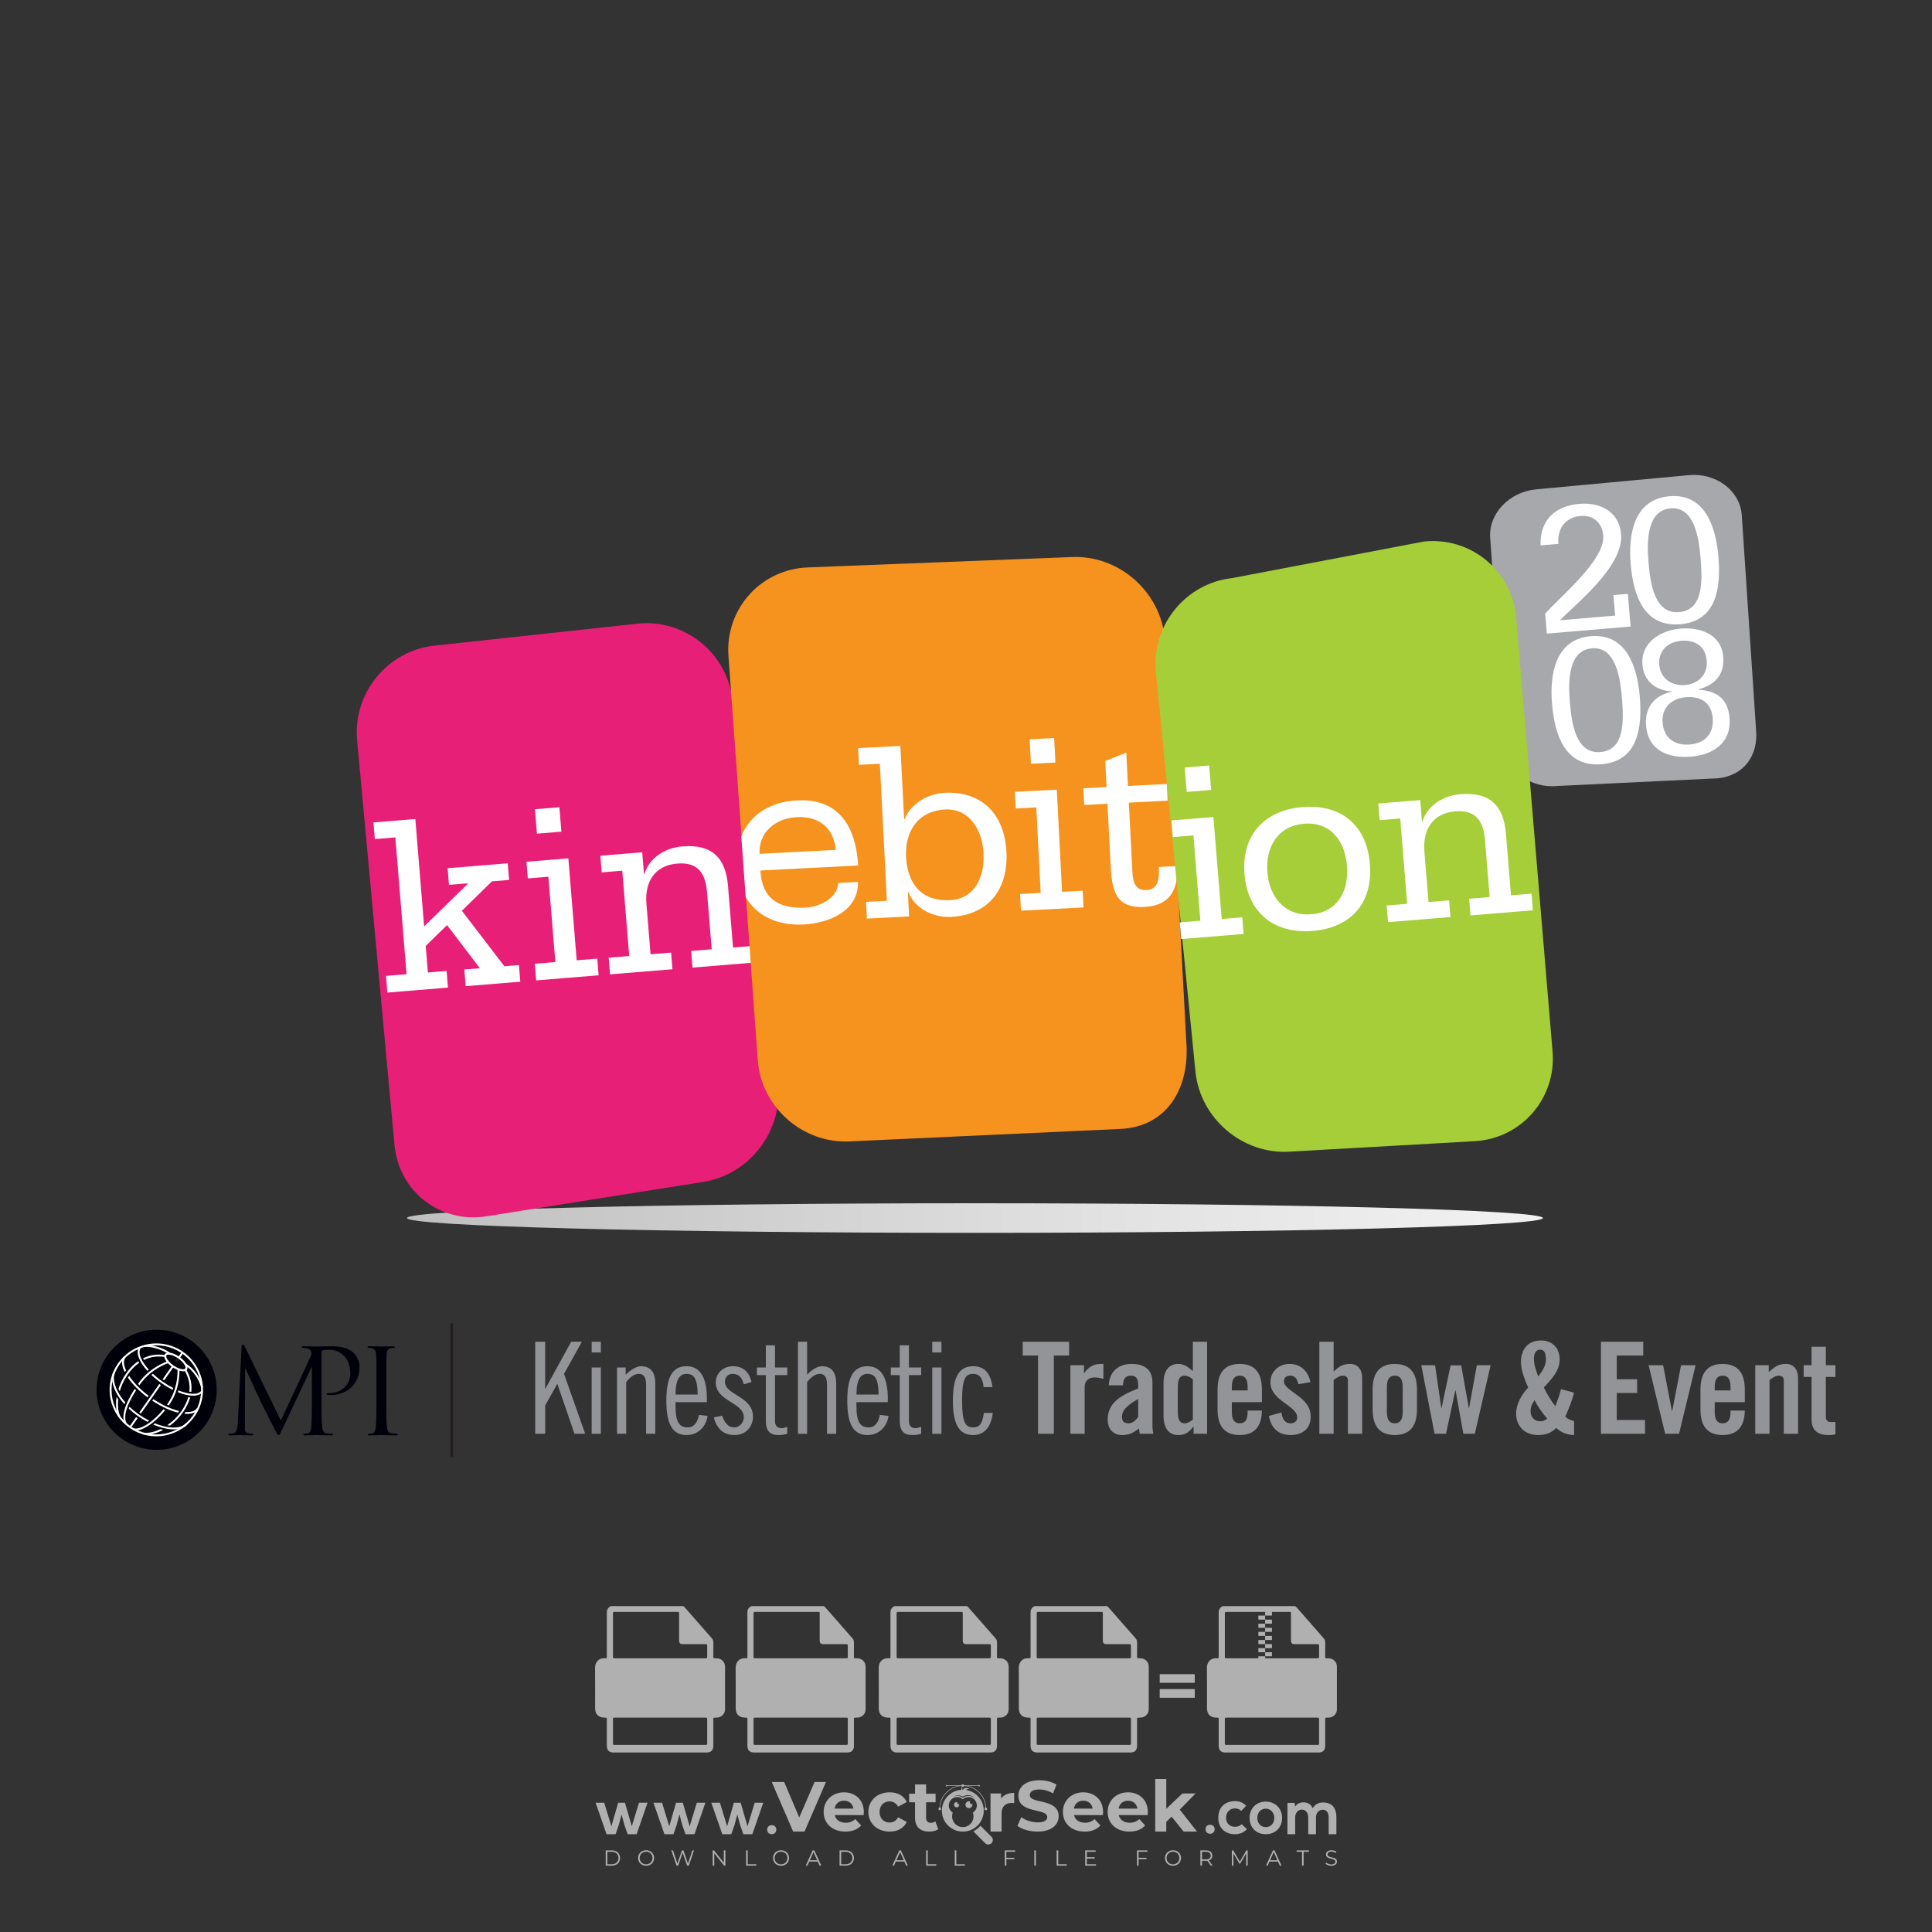 <?xml version="1.0" encoding="iso-8859-1"?>
<!-- Generator: Adobe Illustrator 24.3.0, SVG Export Plug-In . SVG Version: 6.00 Build 0)  -->
<svg version="1.1" id="Layer_1" xmlns="http://www.w3.org/2000/svg" xmlns:xlink="http://www.w3.org/1999/xlink" x="0px" y="0px"
	 viewBox="0 0 500 500" style="enable-background:new 0 0 500 500;" xml:space="preserve">
<rect x="0" y="0" width="500" height="500" fill="#333333" stroke="none"/>
<g id="watermark_1_">
	<g>
		<g id="watermark" style="opacity:0.61;">
			<g>
				<g>
					<g>
						<g>
							<polygon style="fill:#FFFFFF;" points="213.765,461.172 208.204,474.017 205.268,474.017 199.726,461.172 202.938,461.172 
								206.846,470.347 210.81,461.172 							"/>
						</g>
						<g>
							<path style="fill:#FFFFFF;" d="M223.507,469.741h-7.469c0.275,1.23,1.321,1.982,2.826,1.982c1.046,0,1.798-0.312,2.477-0.954
								l1.523,1.651c-0.917,1.046-2.294,1.597-4.074,1.597c-3.413,0-5.634-2.147-5.634-5.083c0-2.954,2.257-5.083,5.267-5.083
								c2.899,0,5.138,1.945,5.138,5.12C223.562,469.191,223.526,469.503,223.507,469.741 M216.002,468.071h4.863
								c-0.202-1.248-1.138-2.055-2.422-2.055C217.139,466.016,216.204,466.805,216.002,468.071"/>
						</g>
						<g>
							<path style="fill:#FFFFFF;" d="M224.735,468.934c0-2.973,2.294-5.083,5.505-5.083c2.074,0,3.707,0.899,4.423,2.514
								l-2.22,1.193c-0.532-0.936-1.321-1.358-2.221-1.358c-1.45,0-2.587,1.009-2.587,2.734c0,1.725,1.138,2.734,2.587,2.734
								c0.899,0,1.688-0.404,2.221-1.358l2.22,1.211c-0.716,1.578-2.349,2.495-4.423,2.495
								C227.029,474.017,224.735,471.907,224.735,468.934"/>
						</g>
						<g>
							<path style="fill:#FFFFFF;" d="M242.828,473.393c-0.587,0.422-1.45,0.624-2.331,0.624c-2.33,0-3.688-1.193-3.688-3.542
								v-4.055h-1.523v-2.202h1.523v-2.404h2.863v2.404h2.459v2.202h-2.459v4.019c0,0.844,0.458,1.303,1.229,1.303
								c0.422,0,0.844-0.128,1.156-0.367L242.828,473.393z"/>
						</g>
					</g>
					<g>
						<path style="fill:#FFFFFF;" d="M262.474,463.997v2.643c-0.238-0.018-0.422-0.037-0.642-0.037
							c-1.578,0-2.624,0.862-2.624,2.753v4.661h-2.863v-9.873h2.734v1.303C259.776,464.493,260.951,463.997,262.474,463.997"/>
					</g>
					<g>
						<path style="fill:#FFFFFF;" d="M263.299,472.53l1.009-2.239c1.083,0.789,2.697,1.339,4.239,1.339
							c1.762,0,2.477-0.587,2.477-1.376c0-2.404-7.469-0.752-7.469-5.524c0-2.184,1.762-4,5.413-4c1.615,0,3.267,0.385,4.459,1.138
							l-0.918,2.257c-1.193-0.679-2.422-1.009-3.56-1.009c-1.761,0-2.44,0.66-2.44,1.468c0,2.367,7.468,0.734,7.468,5.45
							c0,2.147-1.78,3.982-5.45,3.982C266.492,474.017,264.437,473.411,263.299,472.53"/>
					</g>
					<g>
						<path style="fill:#FFFFFF;" d="M285.428,469.741h-7.469c0.275,1.23,1.321,1.982,2.826,1.982c1.046,0,1.798-0.312,2.477-0.954
							l1.523,1.651c-0.918,1.046-2.294,1.597-4.074,1.597c-3.413,0-5.634-2.147-5.634-5.083c0-2.954,2.257-5.083,5.267-5.083
							c2.9,0,5.138,1.945,5.138,5.12C285.484,469.191,285.447,469.503,285.428,469.741 M277.923,468.071h4.863
							c-0.202-1.248-1.138-2.055-2.422-2.055C279.061,466.016,278.125,466.805,277.923,468.071"/>
					</g>
					<g>
						<path style="fill:#FFFFFF;" d="M297.007,469.741h-7.469c0.275,1.23,1.321,1.982,2.826,1.982c1.046,0,1.798-0.312,2.477-0.954
							l1.523,1.651c-0.918,1.046-2.294,1.597-4.074,1.597c-3.413,0-5.634-2.147-5.634-5.083c0-2.954,2.257-5.083,5.267-5.083
							c2.899,0,5.138,1.945,5.138,5.12C297.062,469.191,297.025,469.503,297.007,469.741 M289.501,468.071h4.863
							c-0.202-1.248-1.138-2.055-2.422-2.055C290.639,466.016,289.703,466.805,289.501,468.071"/>
					</g>
					<g>
						<polygon style="fill:#FFFFFF;" points="303.208,470.145 301.831,471.503 301.831,474.017 298.969,474.017 298.969,460.401 
							301.831,460.401 301.831,468.108 306.016,464.144 309.429,464.144 305.318,468.328 309.796,474.017 306.327,474.017 						"/>
					</g>
					<g>
						<path style="fill:#FFFFFF;" d="M256.601,475.359L256.601,475.359l-2.86-2.86c-0.435,0.508-0.953,0.943-1.534,1.284
							c-0.092,0.069-0.186,0.136-0.283,0.199l3.027,3.027c0.456,0.456,1.195,0.456,1.65,0
							C257.057,476.554,257.057,475.815,256.601,475.359"/>
					</g>
					<g>
						<path style="fill:#FFFFFF;" d="M249.984,463.244c0.221-0.173,0.495-0.281,0.797-0.281c0.042,0,0.083,0.002,0.124,0.006
							c-0.214-0.156-0.478-0.249-0.764-0.249c-0.395,0-0.744,0.18-0.981,0.458c-0.051,0-0.1,0.006-0.151,0.008
							c0.039-0.077,0.064-0.162,0.064-0.255c0-0.234-0.143-0.434-0.346-0.519c0.087,0.126,0.138,0.279,0.138,0.445
							c0,0.122-0.031,0.237-0.081,0.341c-2.811,0.201-5.03,2.539-5.03,5.4c0,2.993,2.426,5.42,5.42,5.42
							c2.993,0,5.42-2.426,5.42-5.42C254.595,465.879,252.593,463.635,249.984,463.244 M247.983,464.656
							c0.435,0,0.844,0.112,1.199,0.309c0.374-0.245,0.82-0.387,1.299-0.387c0.711,0,1.348,0.312,1.784,0.806
							c-0.435-0.379-1.004-0.61-1.627-0.61c-0.449,0-0.87,0.12-1.234,0.329c-0.079,0.046-0.156,0.096-0.229,0.15
							c-0.065-0.048-0.133-0.093-0.204-0.134c-0.369-0.219-0.8-0.344-1.26-0.344c-0.3,0-0.588,0.054-0.854,0.152
							C247.196,464.754,247.578,464.656,247.983,464.656 M251.772,469.098c0.115,0.305,0.181,0.634,0.181,0.979
							c0,1.534-1.244,2.777-2.778,2.777c-1.534,0-2.777-1.243-2.777-2.777c0-0.345,0.066-0.674,0.181-0.979
							c-0.62-0.382-1.035-1.064-1.035-1.846c0-1.197,0.971-2.168,2.168-2.168c0.565,0,1.078,0.218,1.463,0.572
							c0.386-0.354,0.899-0.572,1.464-0.572c1.197,0,2.168,0.971,2.168,2.168C252.807,468.034,252.392,468.716,251.772,469.098"/>
					</g>
					<g>
						<path style="fill:#FFFFFF;" d="M251.666,467.061c0,0.497-0.404,0.901-0.901,0.901c-0.497,0-0.901-0.404-0.901-0.901
							s0.404-0.901,0.901-0.901c0.101,0,0.197,0.017,0.287,0.047c-0.03,0.062-0.045,0.132-0.045,0.204
							c0,0.273,0.221,0.494,0.494,0.494c0.05,0,0.099-0.008,0.146-0.022C251.66,466.941,251.666,467,251.666,467.061"/>
					</g>
					<g>
						<path style="fill:#FFFFFF;" d="M248.255,467.061c0,0.376-0.305,0.681-0.681,0.681c-0.376,0-0.681-0.305-0.681-0.681
							s0.305-0.681,0.681-0.681c0.076,0,0.149,0.013,0.217,0.035c-0.023,0.047-0.034,0.1-0.034,0.155
							c0,0.206,0.167,0.374,0.374,0.374c0.038,0,0.075-0.006,0.11-0.017C248.25,466.97,248.255,467.015,248.255,467.061"/>
					</g>
					<g>
						<g>
							<g>
								<rect x="242.908" y="467.83" style="fill:#FFFFFF;" width="0.616" height="0.616"/>
							</g>
							<g>
								<rect x="254.827" y="467.83" style="fill:#FFFFFF;" width="0.616" height="0.616"/>
							</g>
							<g>
								<path style="fill:#FFFFFF;" d="M255.205,468.082h-0.14c0-3.248-2.642-5.89-5.89-5.89c-3.248,0-5.89,2.642-5.89,5.89h-0.14
									c0-1.611,0.627-3.125,1.766-4.264c1.139-1.139,2.653-1.766,4.264-1.766c1.611,0,3.125,0.627,4.264,1.766
									C254.578,464.957,255.205,466.471,255.205,468.082"/>
							</g>
						</g>
						<g>
							<rect x="248.868" y="461.814" style="fill:#FFFFFF;" width="0.616" height="0.616"/>
						</g>
						<g>
							<rect x="244.95" y="462.052" style="fill:#FFFFFF;" width="8.45" height="0.14"/>
						</g>
						<g>
							<path style="fill:#FFFFFF;" d="M245.174,462.15c0,0.108-0.088,0.196-0.196,0.196c-0.108,0-0.196-0.088-0.196-0.196
								c0-0.108,0.088-0.196,0.196-0.196C245.086,461.954,245.174,462.042,245.174,462.15"/>
						</g>
						<g>
							<path style="fill:#FFFFFF;" d="M253.596,462.15c0,0.108-0.088,0.196-0.196,0.196c-0.108,0-0.196-0.088-0.196-0.196
								c0-0.108,0.088-0.196,0.196-0.196C253.509,461.954,253.596,462.042,253.596,462.15"/>
						</g>
					</g>
				</g>
				<g>
					<path style="fill:#FFFFFF;" d="M314.356,473.409c0,1.559-2.364,1.559-2.364,0C311.993,471.851,314.356,471.851,314.356,473.409
						z"/>
				</g>
				<g>
					<g>
						<g>
							<path style="fill:#FFFFFF;" d="M161.739,466.549l1.772,6.088l1.855-6.088h2.215l-2.823,8.14h-2.33l-0.837-2.396l-0.722-2.708
								l-0.722,2.708l-0.837,2.396h-2.33l-2.839-8.14h2.231l1.855,6.088l1.756-6.088H161.739z"/>
						</g>
						<g>
							<path style="fill:#FFFFFF;" d="M176.713,466.549l1.772,6.088l1.855-6.088h2.215l-2.823,8.14h-2.33l-0.837-2.396l-0.722-2.708
								l-0.722,2.708l-0.837,2.396h-2.33l-2.839-8.14h2.231l1.855,6.088l1.756-6.088H176.713z"/>
						</g>
						<g>
							<path style="fill:#FFFFFF;" d="M191.687,466.549l1.772,6.088l1.855-6.088h2.215l-2.823,8.14h-2.33l-0.837-2.396l-0.722-2.708
								l-0.722,2.708l-0.837,2.396h-2.33l-2.839-8.14h2.231l1.855,6.088l1.756-6.088H191.687z"/>
						</g>
					</g>
					<g>
						<path style="fill:#FFFFFF;" d="M200.908,473.52c0,1.559-2.364,1.559-2.364,0C198.545,471.962,200.908,471.962,200.908,473.52z
							"/>
					</g>
					<g>
						<path style="fill:#FFFFFF;" d="M322.71,473.409c-0.935,0.919-1.919,1.28-3.117,1.28c-2.346,0-4.3-1.411-4.3-4.282
							s1.953-4.284,4.3-4.284c1.149,0,2.035,0.329,2.921,1.199l-1.264,1.329c-0.476-0.428-1.066-0.64-1.623-0.64
							c-1.346,0-2.33,0.985-2.33,2.396c0,1.542,1.05,2.362,2.297,2.362c0.64,0,1.28-0.18,1.772-0.672L322.71,473.409z"/>
					</g>
					<g>
						<path style="fill:#FFFFFF;" d="M331.805,470.472c0,2.33-1.591,4.217-4.217,4.217c-2.626,0-4.201-1.887-4.201-4.217
							c0-2.314,1.609-4.217,4.185-4.217C330.149,466.255,331.805,468.158,331.805,470.472z M325.389,470.472
							c0,1.231,0.739,2.38,2.199,2.38c1.46,0,2.199-1.149,2.199-2.38c0-1.215-0.854-2.396-2.199-2.396
							C326.144,468.077,325.389,469.258,325.389,470.472z"/>
					</g>
					<g>
						<path style="fill:#FFFFFF;" d="M338.572,474.689v-4.332c0-1.068-0.559-2.035-1.658-2.035c-1.082,0-1.722,0.967-1.722,2.035
							v4.332h-2.003v-8.107h1.855l0.148,0.985c0.426-0.82,1.362-1.116,2.133-1.116c0.969,0,1.937,0.394,2.396,1.51
							c0.723-1.149,1.658-1.478,2.708-1.478c2.297,0,3.43,1.412,3.43,3.84v4.365h-2.003v-4.365c0-1.066-0.442-1.97-1.526-1.97
							c-1.082,0-1.756,0.935-1.756,2.003v4.332H338.572z"/>
					</g>
				</g>
			</g>
		</g>
		<g style="opacity:0.61;">
			<g>
				<g>
					<path style="fill:#FFFFFF;" d="M345.988,431.299c-0.006-1.224-0.959-2.121-2.189-2.14c-0.924-0.014-0.832,0.12-0.834-0.867
						c-0.003-1.097-0.007-2.194,0.003-3.292c0.003-0.379-0.112-0.691-0.362-0.976c-2.342-2.668-4.678-5.342-7.019-8.011
						c-0.12-0.137-0.275-0.244-0.414-0.366c-6.214,0-12.427,0-18.641,0c-0.794,0.293-1.14,0.868-1.138,1.709
						c0.01,3.748,0.004,7.496,0.004,11.243c0,0.556-0.003,0.589-0.55,0.551c-1.497-0.102-2.516,0.986-2.497,2.492
						c0.044,3.476,0.013,6.953,0.014,10.429c0.001,1.58,0.867,2.443,2.45,2.449c0.582,0.002,0.582,0.002,0.582,0.6
						c0,2.219-0.001,4.438,0.001,6.657c0.001,1.192,0.58,1.771,1.768,1.771c8.013,0.001,16.027,0.001,24.04,0
						c1.168,0,1.755-0.583,1.757-1.745c0.002-2.256,0-4.512,0.001-6.768c0-0.512,0.002-0.511,0.52-0.515
						c0.271-0.002,0.541,0.008,0.809-0.058c0.996-0.246,1.69-1.044,1.694-2.069C346.003,438.696,346.005,434.997,345.988,431.299z
						 M317.537,417.162c5.337,0,10.674,0,16.01,0c0.548,0,0.554,0.007,0.554,0.561c0.001,2.243-0.001,4.486,0.001,6.73
						c0.001,0.811,0.249,1.059,1.06,1.059c1.91,0.001,3.821,0,5.731,0.001c0.458,0,0.479,0.021,0.481,0.483
						c0.003,0.887,0.002,1.775,0,2.662c-0.001,0.477-0.024,0.498-0.504,0.499c-3.895,0.001-7.79,0-11.684,0
						c-3.882,0-7.765,0-11.647,0c-0.55,0-0.552-0.001-0.552-0.561c-0.001-3.624-0.001-7.247,0-10.871
						C316.987,417.166,316.991,417.162,317.537,417.162z M340.822,451.579c-3.883,0.001-7.766,0-11.65,0c-3.871,0-7.742,0-11.613,0
						c-0.572,0-0.574-0.002-0.574-0.579c-0.001-1.997-0.001-3.994,0.001-5.991c0-0.464,0.023-0.486,0.478-0.487
						c7.803-0.001,15.607-0.001,23.41,0c0.478,0,0.499,0.02,0.499,0.503c0.002,1.997,0.001,3.994,0,5.991
						C341.375,451.574,341.37,451.579,340.822,451.579z"/>
				</g>
				<g>
					<g>
						<rect x="327.418" y="417.053" style="fill:#FFFFFF;" width="1.757" height="1.054"/>
					</g>
					<g>
						<rect x="325.662" y="418.107" style="fill:#FFFFFF;" width="1.757" height="1.054"/>
					</g>
					<g>
						<rect x="327.418" y="419.161" style="fill:#FFFFFF;" width="1.757" height="1.054"/>
					</g>
					<g>
						<rect x="325.662" y="420.215" style="fill:#FFFFFF;" width="1.757" height="1.054"/>
					</g>
					<g>
						<rect x="327.418" y="421.269" style="fill:#FFFFFF;" width="1.757" height="1.054"/>
					</g>
					<g>
						<rect x="325.662" y="422.323" style="fill:#FFFFFF;" width="1.757" height="1.054"/>
					</g>
					<g>
						<rect x="327.418" y="423.378" style="fill:#FFFFFF;" width="1.757" height="1.054"/>
					</g>
					<g>
						<rect x="325.662" y="424.432" style="fill:#FFFFFF;" width="1.757" height="1.054"/>
					</g>
					<g>
						<rect x="327.418" y="425.486" style="fill:#FFFFFF;" width="1.757" height="1.054"/>
					</g>
					<g>
						<rect x="325.662" y="426.54" style="fill:#FFFFFF;" width="1.757" height="1.054"/>
					</g>
					<g>
						<rect x="327.418" y="427.594" style="fill:#FFFFFF;" width="1.757" height="1.054"/>
					</g>
					<g>
						<rect x="325.662" y="428.648" style="fill:#FFFFFF;" width="1.757" height="1.054"/>
					</g>
				</g>
			</g>
			<g>
				<path style="fill:#FFFFFF;" d="M187.637,431.299c-0.006-1.224-0.959-2.121-2.189-2.14c-0.924-0.014-0.832,0.12-0.834-0.867
					c-0.003-1.097-0.007-2.194,0.003-3.292c0.003-0.379-0.112-0.691-0.362-0.976c-2.342-2.668-4.678-5.342-7.019-8.011
					c-0.12-0.137-0.275-0.244-0.414-0.366c-6.214,0-12.427,0-18.641,0c-0.794,0.293-1.14,0.868-1.138,1.709
					c0.01,3.748,0.004,7.496,0.004,11.243c0,0.556-0.003,0.589-0.55,0.551c-1.497-0.102-2.516,0.986-2.497,2.492
					c0.044,3.476,0.013,6.953,0.014,10.429c0.001,1.58,0.867,2.443,2.45,2.449c0.582,0.002,0.582,0.002,0.582,0.6
					c0,2.219-0.001,4.438,0.001,6.657c0.001,1.192,0.58,1.771,1.768,1.771c8.013,0.001,16.027,0.001,24.04,0
					c1.168,0,1.755-0.583,1.757-1.745c0.002-2.256,0-4.512,0.001-6.768c0-0.512,0.002-0.511,0.52-0.515
					c0.271-0.002,0.541,0.008,0.809-0.058c0.996-0.246,1.69-1.044,1.694-2.069C187.652,438.696,187.655,434.997,187.637,431.299z
					 M159.187,417.162c5.337,0,10.674,0,16.01,0c0.548,0,0.554,0.007,0.554,0.561c0.001,2.243-0.001,4.486,0.001,6.73
					c0.001,0.811,0.249,1.059,1.06,1.059c1.91,0.001,3.821,0,5.731,0.001c0.458,0,0.479,0.021,0.481,0.483
					c0.003,0.887,0.002,1.775,0,2.662c-0.001,0.477-0.024,0.498-0.504,0.499c-3.895,0.001-7.79,0-11.684,0
					c-3.882,0-7.765,0-11.647,0c-0.55,0-0.552-0.001-0.552-0.561c-0.001-3.624-0.001-7.247,0-10.871
					C158.636,417.166,158.64,417.162,159.187,417.162z M182.472,451.579c-3.883,0.001-7.766,0-11.65,0c-3.871,0-7.742,0-11.613,0
					c-0.572,0-0.574-0.002-0.574-0.579c-0.001-1.997-0.001-3.994,0.001-5.991c0-0.464,0.023-0.486,0.478-0.487
					c7.803-0.001,15.607-0.001,23.41,0c0.478,0,0.499,0.02,0.499,0.503c0.002,1.997,0.001,3.994,0,5.991
					C183.024,451.574,183.019,451.579,182.472,451.579z"/>
			</g>
			<g>
				<path style="fill:#FFFFFF;" d="M159.779,440.669v-7.897h2.779c0.375,0,0.726,0.061,1.053,0.182
					c0.327,0.121,0.612,0.292,0.855,0.513c0.242,0.221,0.434,0.483,0.573,0.789c0.14,0.305,0.21,0.642,0.21,1.009
					c0,0.375-0.07,0.715-0.21,1.02c-0.14,0.305-0.331,0.568-0.573,0.789c-0.243,0.221-0.528,0.392-0.855,0.513
					c-0.327,0.121-0.678,0.182-1.053,0.182h-1.29v2.901H159.779z M162.58,436.356c0.39,0,0.684-0.111,0.882-0.331
					c0.199-0.22,0.298-0.474,0.298-0.761c0-0.14-0.024-0.276-0.072-0.408c-0.048-0.132-0.121-0.248-0.221-0.347
					c-0.099-0.099-0.223-0.178-0.37-0.237c-0.147-0.059-0.32-0.089-0.518-0.089h-1.312v2.173H162.58z"/>
				<path style="fill:#FFFFFF;" d="M166.308,432.771h1.731l3.177,5.294h0.088l-0.088-1.522v-3.772h1.478v7.897h-1.566l-3.353-5.592
					h-0.088l0.088,1.522v4.07h-1.467V432.771z"/>
				<path style="fill:#FFFFFF;" d="M177.922,436.334h3.872c0.022,0.089,0.04,0.195,0.055,0.32c0.014,0.125,0.022,0.25,0.022,0.375
					c0,0.507-0.077,0.985-0.231,1.434c-0.154,0.449-0.397,0.849-0.728,1.202c-0.353,0.375-0.776,0.666-1.268,0.871
					c-0.493,0.206-1.055,0.309-1.688,0.309c-0.574,0-1.114-0.103-1.622-0.309c-0.507-0.206-0.948-0.492-1.323-0.86
					c-0.375-0.367-0.673-0.803-0.894-1.307c-0.221-0.504-0.331-1.053-0.331-1.649c0-0.595,0.11-1.145,0.331-1.649
					c0.221-0.504,0.518-0.939,0.894-1.307c0.375-0.367,0.816-0.654,1.323-0.86c0.507-0.206,1.048-0.309,1.622-0.309
					c0.64,0,1.211,0.11,1.715,0.331c0.504,0.221,0.935,0.526,1.296,0.915l-1.025,1.004c-0.258-0.272-0.544-0.48-0.861-0.623
					c-0.316-0.143-0.695-0.215-1.136-0.215c-0.361,0-0.703,0.065-1.026,0.193c-0.324,0.129-0.607,0.311-0.85,0.546
					c-0.242,0.235-0.436,0.52-0.579,0.855c-0.143,0.335-0.215,0.708-0.215,1.119c0,0.412,0.072,0.785,0.215,1.12
					c0.143,0.335,0.338,0.62,0.584,0.855c0.246,0.235,0.531,0.418,0.855,0.546c0.323,0.129,0.669,0.193,1.037,0.193
					c0.419,0,0.773-0.061,1.064-0.182c0.29-0.121,0.538-0.278,0.744-0.469c0.148-0.132,0.275-0.3,0.381-0.502
					c0.106-0.202,0.189-0.428,0.248-0.678h-2.482V436.334z"/>
			</g>
			<g>
				<path style="fill:#FFFFFF;" d="M224.019,431.299c-0.006-1.224-0.959-2.121-2.189-2.14c-0.924-0.014-0.832,0.12-0.834-0.867
					c-0.003-1.097-0.007-2.194,0.003-3.292c0.003-0.379-0.112-0.691-0.362-0.976c-2.342-2.668-4.678-5.342-7.019-8.011
					c-0.12-0.137-0.275-0.244-0.414-0.366c-6.214,0-12.427,0-18.641,0c-0.794,0.293-1.14,0.868-1.138,1.709
					c0.01,3.748,0.004,7.496,0.004,11.243c0,0.556-0.003,0.589-0.55,0.551c-1.497-0.102-2.516,0.986-2.497,2.492
					c0.044,3.476,0.013,6.953,0.014,10.429c0.001,1.58,0.867,2.443,2.45,2.449c0.582,0.002,0.582,0.002,0.582,0.6
					c0,2.219-0.001,4.438,0.001,6.657c0.001,1.192,0.58,1.771,1.768,1.771c8.013,0.001,16.027,0.001,24.04,0
					c1.168,0,1.755-0.583,1.757-1.745c0.002-2.256,0-4.512,0.001-6.768c0-0.512,0.002-0.511,0.52-0.515
					c0.271-0.002,0.541,0.008,0.809-0.058c0.997-0.246,1.69-1.044,1.694-2.069C224.034,438.696,224.036,434.997,224.019,431.299z
					 M195.568,417.162c5.337,0,10.674,0,16.01,0c0.548,0,0.554,0.007,0.554,0.561c0.001,2.243-0.001,4.486,0.001,6.73
					c0.001,0.811,0.249,1.059,1.06,1.059c1.91,0.001,3.821,0,5.731,0.001c0.458,0,0.479,0.021,0.481,0.483
					c0.003,0.887,0.002,1.775,0,2.662c-0.001,0.477-0.024,0.498-0.504,0.499c-3.895,0.001-7.79,0-11.684,0
					c-3.882,0-7.765,0-11.647,0c-0.55,0-0.552-0.001-0.552-0.561c-0.001-3.624-0.001-7.247,0-10.871
					C195.018,417.166,195.022,417.162,195.568,417.162z M218.854,451.579c-3.883,0.001-7.766,0-11.65,0c-3.871,0-7.742,0-11.613,0
					c-0.572,0-0.574-0.002-0.574-0.579c-0.001-1.997-0.001-3.994,0.001-5.991c0-0.464,0.023-0.486,0.478-0.487
					c7.803-0.001,15.607-0.001,23.41,0c0.478,0,0.499,0.02,0.499,0.503c0.002,1.997,0.001,3.994,0,5.991
					C219.406,451.574,219.401,451.579,218.854,451.579z"/>
			</g>
			<g>
				<path style="fill:#FFFFFF;" d="M205.111,432.771h1.699l2.967,7.897h-1.644l-0.651-1.886h-3.044l-0.651,1.886h-1.643
					L205.111,432.771z M206.997,437.415l-0.706-1.974l-0.287-0.96h-0.088l-0.287,0.96l-0.706,1.974H206.997z"/>
				<path style="fill:#FFFFFF;" d="M211.331,434.536c-0.125,0-0.245-0.024-0.359-0.072c-0.114-0.048-0.213-0.114-0.298-0.199
					c-0.084-0.084-0.151-0.182-0.198-0.292c-0.048-0.11-0.072-0.232-0.072-0.364s0.024-0.254,0.072-0.364
					c0.048-0.11,0.114-0.208,0.198-0.292c0.084-0.084,0.184-0.151,0.298-0.198c0.114-0.048,0.233-0.072,0.359-0.072
					c0.257,0,0.478,0.09,0.662,0.27c0.184,0.181,0.276,0.399,0.276,0.656s-0.092,0.476-0.276,0.656
					C211.809,434.446,211.589,434.536,211.331,434.536z M210.615,440.669v-5.404h1.445v5.404H210.615z"/>
			</g>
			<g>
				<path style="fill:#FFFFFF;" d="M261.044,431.299c-0.006-1.224-0.959-2.121-2.189-2.14c-0.924-0.014-0.832,0.12-0.834-0.867
					c-0.003-1.097-0.007-2.194,0.003-3.292c0.003-0.379-0.112-0.691-0.362-0.976c-2.342-2.668-4.678-5.342-7.019-8.011
					c-0.12-0.137-0.275-0.244-0.414-0.366c-6.214,0-12.427,0-18.641,0c-0.794,0.293-1.14,0.868-1.138,1.709
					c0.01,3.748,0.004,7.496,0.004,11.243c0,0.556-0.003,0.589-0.55,0.551c-1.497-0.102-2.516,0.986-2.497,2.492
					c0.044,3.476,0.013,6.953,0.014,10.429c0.001,1.58,0.867,2.443,2.45,2.449c0.582,0.002,0.582,0.002,0.582,0.6
					c0,2.219-0.001,4.438,0.001,6.657c0.001,1.192,0.58,1.771,1.768,1.771c8.013,0.001,16.027,0.001,24.04,0
					c1.168,0,1.755-0.583,1.757-1.745c0.002-2.256,0-4.512,0.001-6.768c0-0.512,0.002-0.511,0.52-0.515
					c0.271-0.002,0.541,0.008,0.809-0.058c0.996-0.246,1.69-1.044,1.694-2.069C261.059,438.696,261.061,434.997,261.044,431.299z
					 M232.593,417.162c5.337,0,10.674,0,16.01,0c0.548,0,0.554,0.007,0.554,0.561c0.001,2.243-0.001,4.486,0.001,6.73
					c0.001,0.811,0.249,1.059,1.06,1.059c1.91,0.001,3.821,0,5.731,0.001c0.458,0,0.479,0.021,0.481,0.483
					c0.003,0.887,0.002,1.775,0,2.662c-0.001,0.477-0.024,0.498-0.504,0.499c-3.895,0.001-7.79,0-11.684,0
					c-3.882,0-7.765,0-11.647,0c-0.55,0-0.552-0.001-0.552-0.561c-0.001-3.624-0.001-7.247,0-10.871
					C232.042,417.166,232.047,417.162,232.593,417.162z M255.878,451.579c-3.883,0.001-7.766,0-11.65,0c-3.871,0-7.742,0-11.613,0
					c-0.572,0-0.574-0.002-0.574-0.579c-0.001-1.997-0.001-3.994,0.001-5.991c0-0.464,0.023-0.486,0.478-0.487
					c7.803-0.001,15.607-0.001,23.41,0c0.478,0,0.499,0.02,0.499,0.503c0.002,1.997,0.001,3.994,0,5.991
					C256.431,451.574,256.426,451.579,255.878,451.579z"/>
			</g>
			<g>
				<path style="fill:#FFFFFF;" d="M236.361,440.845c-0.338,0-0.662-0.048-0.971-0.143c-0.309-0.095-0.592-0.239-0.849-0.43
					c-0.257-0.191-0.481-0.425-0.673-0.7c-0.191-0.276-0.342-0.597-0.452-0.965l1.401-0.551c0.103,0.397,0.283,0.726,0.54,0.987
					c0.257,0.261,0.596,0.392,1.015,0.392c0.154,0,0.303-0.02,0.447-0.061c0.143-0.04,0.272-0.099,0.386-0.176
					s0.204-0.175,0.27-0.292c0.066-0.118,0.099-0.254,0.099-0.408c0-0.147-0.026-0.279-0.077-0.397
					c-0.051-0.117-0.138-0.227-0.259-0.331c-0.121-0.103-0.28-0.202-0.475-0.298c-0.195-0.095-0.435-0.195-0.722-0.298l-0.485-0.176
					c-0.213-0.073-0.429-0.173-0.645-0.298c-0.217-0.125-0.413-0.276-0.59-0.452c-0.177-0.176-0.322-0.384-0.436-0.623
					c-0.114-0.239-0.171-0.509-0.171-0.81c0-0.309,0.06-0.597,0.182-0.866c0.121-0.268,0.294-0.503,0.518-0.706
					c0.224-0.202,0.492-0.36,0.805-0.474s0.66-0.171,1.042-0.171c0.397,0,0.74,0.053,1.031,0.16
					c0.291,0.107,0.537,0.243,0.739,0.408c0.202,0.165,0.366,0.348,0.491,0.546c0.125,0.199,0.217,0.386,0.276,0.563l-1.312,0.551
					c-0.074-0.221-0.208-0.419-0.402-0.596c-0.195-0.176-0.462-0.265-0.8-0.265c-0.324,0-0.592,0.075-0.805,0.226
					c-0.213,0.151-0.32,0.348-0.32,0.59c0,0.235,0.103,0.436,0.309,0.601c0.206,0.165,0.533,0.325,0.982,0.48l0.497,0.165
					c0.316,0.111,0.605,0.237,0.866,0.381c0.261,0.143,0.485,0.314,0.673,0.513c0.187,0.199,0.331,0.425,0.43,0.678
					c0.1,0.254,0.149,0.546,0.149,0.877c0,0.412-0.083,0.767-0.248,1.064c-0.165,0.298-0.377,0.542-0.634,0.734
					c-0.258,0.191-0.548,0.335-0.872,0.43C236.986,440.797,236.67,440.845,236.361,440.845z"/>
				<path style="fill:#FFFFFF;" d="M239.516,432.771h1.61l1.633,4.754l0.287,1.015h0.088l0.309-1.015l1.699-4.754h1.61l-2.879,7.897
					h-1.566L239.516,432.771z"/>
				<path style="fill:#FFFFFF;" d="M251.097,436.334h3.871c0.022,0.089,0.04,0.195,0.055,0.32c0.015,0.125,0.023,0.25,0.023,0.375
					c0,0.507-0.078,0.985-0.232,1.434c-0.154,0.449-0.397,0.849-0.728,1.202c-0.353,0.375-0.775,0.666-1.268,0.871
					c-0.493,0.206-1.055,0.309-1.688,0.309c-0.574,0-1.114-0.103-1.621-0.309c-0.507-0.206-0.949-0.492-1.324-0.86
					c-0.375-0.367-0.673-0.803-0.894-1.307c-0.22-0.504-0.331-1.053-0.331-1.649c0-0.595,0.11-1.145,0.331-1.649
					c0.221-0.504,0.518-0.939,0.894-1.307c0.375-0.367,0.816-0.654,1.324-0.86c0.507-0.206,1.047-0.309,1.621-0.309
					c0.64,0,1.211,0.11,1.715,0.331c0.504,0.221,0.936,0.526,1.296,0.915l-1.026,1.004c-0.257-0.272-0.544-0.48-0.861-0.623
					c-0.316-0.143-0.694-0.215-1.136-0.215c-0.36,0-0.702,0.065-1.026,0.193c-0.323,0.129-0.607,0.311-0.849,0.546
					c-0.243,0.235-0.436,0.52-0.579,0.855c-0.143,0.335-0.215,0.708-0.215,1.119c0,0.412,0.072,0.785,0.215,1.12
					c0.143,0.335,0.338,0.62,0.585,0.855c0.246,0.235,0.531,0.418,0.854,0.546c0.324,0.129,0.669,0.193,1.037,0.193
					c0.419,0,0.774-0.061,1.064-0.182c0.29-0.121,0.539-0.278,0.745-0.469c0.147-0.132,0.274-0.3,0.38-0.502
					c0.107-0.202,0.189-0.428,0.248-0.678h-2.482V436.334z"/>
			</g>
			<g>
				<path style="fill:#FFFFFF;" d="M297.3,431.299c-0.006-1.224-0.959-2.121-2.189-2.14c-0.924-0.014-0.832,0.12-0.834-0.867
					c-0.003-1.097-0.007-2.194,0.003-3.292c0.003-0.379-0.112-0.691-0.362-0.976c-2.342-2.668-4.678-5.342-7.019-8.011
					c-0.12-0.137-0.275-0.244-0.414-0.366c-6.214,0-12.427,0-18.641,0c-0.794,0.293-1.14,0.868-1.138,1.709
					c0.01,3.748,0.004,7.496,0.004,11.243c0,0.556-0.003,0.589-0.55,0.551c-1.497-0.102-2.516,0.986-2.497,2.492
					c0.044,3.476,0.013,6.953,0.014,10.429c0.001,1.58,0.867,2.443,2.45,2.449c0.582,0.002,0.582,0.002,0.582,0.6
					c0,2.219-0.001,4.438,0.001,6.657c0.001,1.192,0.58,1.771,1.768,1.771c8.013,0.001,16.027,0.001,24.04,0
					c1.168,0,1.755-0.583,1.757-1.745c0.002-2.256,0-4.512,0.001-6.768c0-0.512,0.002-0.511,0.52-0.515
					c0.271-0.002,0.541,0.008,0.809-0.058c0.996-0.246,1.69-1.044,1.694-2.069C297.315,438.696,297.318,434.997,297.3,431.299z
					 M268.85,417.162c5.337,0,10.674,0,16.01,0c0.548,0,0.554,0.007,0.554,0.561c0.001,2.243-0.001,4.486,0.001,6.73
					c0.001,0.811,0.249,1.059,1.06,1.059c1.91,0.001,3.821,0,5.731,0.001c0.458,0,0.479,0.021,0.481,0.483
					c0.003,0.887,0.002,1.775,0,2.662c-0.001,0.477-0.024,0.498-0.504,0.499c-3.895,0.001-7.79,0-11.684,0
					c-3.882,0-7.765,0-11.647,0c-0.55,0-0.552-0.001-0.552-0.561c-0.001-3.624-0.001-7.247,0-10.871
					C268.299,417.166,268.303,417.162,268.85,417.162z M292.135,451.579c-3.883,0.001-7.766,0-11.65,0c-3.871,0-7.742,0-11.613,0
					c-0.572,0-0.574-0.002-0.574-0.579c-0.001-1.997-0.001-3.994,0.001-5.991c0-0.464,0.023-0.486,0.478-0.487
					c7.803-0.001,15.607-0.001,23.41,0c0.478,0,0.499,0.02,0.499,0.503c0.001,1.997,0.001,3.994,0,5.991
					C292.687,451.574,292.682,451.579,292.135,451.579z"/>
			</g>
			<g>
				<path style="fill:#FFFFFF;" d="M272.966,434.183v1.831h3.165v1.412h-3.165v1.831h3.518v1.412h-5.007v-7.897h5.007v1.412H272.966
					z"/>
				<path style="fill:#FFFFFF;" d="M277.852,440.669v-7.897h2.779c0.375,0,0.726,0.061,1.053,0.182
					c0.327,0.121,0.612,0.292,0.855,0.513c0.243,0.221,0.434,0.483,0.574,0.789c0.14,0.305,0.209,0.642,0.209,1.009
					c0,0.375-0.07,0.715-0.209,1.02c-0.14,0.305-0.331,0.568-0.574,0.789c-0.243,0.221-0.528,0.392-0.855,0.513
					c-0.327,0.121-0.678,0.182-1.053,0.182h-1.29v2.901H277.852z M280.653,436.356c0.389,0,0.684-0.111,0.882-0.331
					c0.199-0.22,0.298-0.474,0.298-0.761c0-0.14-0.024-0.276-0.072-0.408c-0.048-0.132-0.121-0.248-0.221-0.347
					c-0.099-0.099-0.222-0.178-0.37-0.237c-0.147-0.059-0.32-0.089-0.518-0.089h-1.312v2.173H280.653z"/>
				<path style="fill:#FFFFFF;" d="M286.797,440.845c-0.338,0-0.662-0.048-0.971-0.143c-0.309-0.095-0.592-0.239-0.849-0.43
					c-0.257-0.191-0.482-0.425-0.673-0.7c-0.191-0.276-0.342-0.597-0.452-0.965l1.401-0.551c0.103,0.397,0.283,0.726,0.541,0.987
					c0.257,0.261,0.595,0.392,1.015,0.392c0.154,0,0.303-0.02,0.447-0.061c0.143-0.04,0.272-0.099,0.386-0.176
					c0.114-0.077,0.204-0.175,0.27-0.292c0.066-0.118,0.1-0.254,0.1-0.408c0-0.147-0.026-0.279-0.077-0.397
					c-0.051-0.117-0.138-0.227-0.259-0.331c-0.121-0.103-0.279-0.202-0.474-0.298c-0.195-0.095-0.436-0.195-0.723-0.298
					l-0.485-0.176c-0.213-0.073-0.428-0.173-0.645-0.298c-0.217-0.125-0.414-0.276-0.59-0.452c-0.176-0.176-0.322-0.384-0.436-0.623
					c-0.114-0.239-0.171-0.509-0.171-0.81c0-0.309,0.061-0.597,0.182-0.866c0.121-0.268,0.294-0.503,0.518-0.706
					c0.224-0.202,0.493-0.36,0.805-0.474c0.312-0.114,0.66-0.171,1.042-0.171c0.397,0,0.741,0.053,1.031,0.16
					c0.29,0.107,0.537,0.243,0.739,0.408c0.202,0.165,0.365,0.348,0.491,0.546c0.125,0.199,0.217,0.386,0.276,0.563l-1.312,0.551
					c-0.074-0.221-0.208-0.419-0.403-0.596c-0.195-0.176-0.462-0.265-0.799-0.265c-0.324,0-0.592,0.075-0.805,0.226
					c-0.213,0.151-0.32,0.348-0.32,0.59c0,0.235,0.103,0.436,0.309,0.601c0.206,0.165,0.533,0.325,0.982,0.48l0.496,0.165
					c0.316,0.111,0.605,0.237,0.866,0.381c0.261,0.143,0.485,0.314,0.673,0.513c0.187,0.199,0.331,0.425,0.43,0.678
					c0.099,0.254,0.149,0.546,0.149,0.877c0,0.412-0.083,0.767-0.248,1.064c-0.165,0.298-0.377,0.542-0.634,0.734
					c-0.258,0.191-0.548,0.335-0.872,0.43C287.422,440.797,287.105,440.845,286.797,440.845z"/>
			</g>
			<g>
				<path style="fill:#FFFFFF;" d="M321.394,439.168l4.004-4.985h-3.827v-1.412h5.559v1.5l-3.96,4.985h4.004v1.412h-5.779V439.168z"
					/>
				<path style="fill:#FFFFFF;" d="M328.409,432.771h1.489v7.897h-1.489V432.771z"/>
				<path style="fill:#FFFFFF;" d="M331.486,440.669v-7.897h2.779c0.375,0,0.726,0.061,1.053,0.182
					c0.327,0.121,0.612,0.292,0.855,0.513s0.434,0.483,0.574,0.789c0.14,0.305,0.209,0.642,0.209,1.009
					c0,0.375-0.07,0.715-0.209,1.02c-0.14,0.305-0.331,0.568-0.574,0.789c-0.243,0.221-0.528,0.392-0.855,0.513
					c-0.327,0.121-0.678,0.182-1.053,0.182h-1.29v2.901H331.486z M334.288,436.356c0.389,0,0.684-0.111,0.882-0.331
					c0.199-0.22,0.298-0.474,0.298-0.761c0-0.14-0.024-0.276-0.072-0.408c-0.048-0.132-0.121-0.248-0.221-0.347
					c-0.099-0.099-0.222-0.178-0.37-0.237c-0.147-0.059-0.32-0.089-0.518-0.089h-1.312v2.173H334.288z"/>
			</g>
		</g>
		<g style="opacity:0.61;">
			<path style="fill:#FFFFFF;" d="M300.133,433.27h9.067v2.242h-9.067V433.27z M300.133,437.136h9.067v2.243h-9.067V437.136z"/>
		</g>
	</g>
	<g style="opacity:0.61;">
		<path style="fill:#FFFFFF;" d="M156.756,478.878h1.607c1.263,0,2.114,0.812,2.114,1.974c0,1.161-0.851,1.973-2.114,1.973h-1.607
			V478.878z M158.34,482.464c1.049,0,1.725-0.665,1.725-1.612c0-0.947-0.677-1.613-1.725-1.613h-1.167v3.225H158.34z"/>
		<path style="fill:#FFFFFF;" d="M165.139,480.851c0-1.15,0.879-2.007,2.075-2.007c1.184,0,2.069,0.851,2.069,2.007
			c0,1.156-0.885,2.007-2.069,2.007C166.019,482.858,165.139,482.002,165.139,480.851z M168.866,480.851
			c0-0.942-0.705-1.635-1.652-1.635c-0.953,0-1.663,0.693-1.663,1.635c0,0.941,0.71,1.635,1.663,1.635
			C168.162,482.486,168.866,481.793,168.866,480.851z"/>
		<path style="fill:#FFFFFF;" d="M179.596,478.878l-1.331,3.947h-0.44l-1.156-3.366l-1.161,3.366h-0.434l-1.331-3.947h0.429
			l1.139,3.394l1.178-3.394h0.389l1.161,3.411l1.156-3.411H179.596z"/>
		<path style="fill:#FFFFFF;" d="M187.731,478.878v3.947h-0.344l-2.537-3.202v3.202h-0.417v-3.947h0.344l2.543,3.203v-3.203H187.731
			z"/>
		<path style="fill:#FFFFFF;" d="M193.093,478.878h0.417v3.586h2.21v0.361h-2.627V478.878z"/>
		<path style="fill:#FFFFFF;" d="M200.061,480.851c0-1.15,0.879-2.007,2.075-2.007c1.184,0,2.069,0.851,2.069,2.007
			c0,1.156-0.885,2.007-2.069,2.007C200.941,482.858,200.061,482.002,200.061,480.851z M203.788,480.851
			c0-0.942-0.705-1.635-1.652-1.635c-0.953,0-1.663,0.693-1.663,1.635c0,0.941,0.71,1.635,1.663,1.635
			C203.083,482.486,203.788,481.793,203.788,480.851z"/>
		<path style="fill:#FFFFFF;" d="M211.636,481.77h-2.199l-0.474,1.054h-0.434l1.804-3.947h0.412l1.804,3.947h-0.44L211.636,481.77z
			 M211.484,481.432l-0.947-2.12l-0.947,2.12H211.484z"/>
		<path style="fill:#FFFFFF;" d="M217.28,478.878h1.607c1.263,0,2.114,0.812,2.114,1.974c0,1.161-0.851,1.973-2.114,1.973h-1.607
			V478.878z M218.864,482.464c1.049,0,1.725-0.665,1.725-1.612c0-0.947-0.677-1.613-1.725-1.613h-1.167v3.225H218.864z"/>
		<path style="fill:#FFFFFF;" d="M234.041,481.77h-2.199l-0.474,1.054h-0.434l1.804-3.947h0.412l1.804,3.947h-0.44L234.041,481.77z
			 M233.889,481.432l-0.947-2.12l-0.947,2.12H233.889z"/>
		<path style="fill:#FFFFFF;" d="M239.685,478.878h0.417v3.586h2.21v0.361h-2.627V478.878z"/>
		<path style="fill:#FFFFFF;" d="M247.082,478.878h0.417v3.586h2.21v0.361h-2.627V478.878z"/>
		<path style="fill:#FFFFFF;" d="M260.449,479.239v1.551h2.041v0.361h-2.041v1.675h-0.417v-3.947h2.706v0.361H260.449z"/>
		<path style="fill:#FFFFFF;" d="M267.678,478.878h0.417v3.947h-0.417V478.878z"/>
		<path style="fill:#FFFFFF;" d="M273.456,478.878h0.417v3.586h2.21v0.361h-2.627V478.878z"/>
		<path style="fill:#FFFFFF;" d="M283.644,482.464v0.361h-2.791v-3.947h2.706v0.361h-2.289v1.404h2.041v0.355h-2.041v1.466H283.644z
			"/>
		<path style="fill:#FFFFFF;" d="M294.672,479.239v1.551h2.041v0.361h-2.041v1.675h-0.417v-3.947h2.706v0.361H294.672z"/>
		<path style="fill:#FFFFFF;" d="M301.5,480.851c0-1.15,0.879-2.007,2.075-2.007c1.184,0,2.069,0.851,2.069,2.007
			c0,1.156-0.885,2.007-2.069,2.007C302.379,482.858,301.5,482.002,301.5,480.851z M305.226,480.851
			c0-0.942-0.705-1.635-1.652-1.635c-0.953,0-1.663,0.693-1.663,1.635c0,0.941,0.71,1.635,1.663,1.635
			C304.522,482.486,305.226,481.793,305.226,480.851z"/>
		<path style="fill:#FFFFFF;" d="M313.351,482.825l-0.902-1.269c-0.102,0.011-0.203,0.017-0.316,0.017h-1.06v1.252h-0.417v-3.947
			h1.477c1.004,0,1.613,0.507,1.613,1.353c0,0.62-0.327,1.054-0.902,1.24l0.964,1.353H313.351z M313.328,480.231
			c0-0.632-0.417-0.992-1.207-0.992h-1.048v1.979h1.048C312.911,481.218,313.328,480.851,313.328,480.231z"/>
		<path style="fill:#FFFFFF;" d="M322.907,478.878v3.947h-0.4v-3.158l-1.551,2.656h-0.197l-1.551-2.639v3.14h-0.4v-3.947h0.344
			l1.714,2.926l1.697-2.926H322.907z"/>
		<path style="fill:#FFFFFF;" d="M330.744,481.77h-2.199l-0.473,1.054h-0.434l1.804-3.947h0.411l1.804,3.947h-0.44L330.744,481.77z
			 M330.592,481.432l-0.947-2.12l-0.947,2.12H330.592z"/>
		<path style="fill:#FFFFFF;" d="M336.957,479.239h-1.387v-0.361h3.192v0.361h-1.387v3.586h-0.417V479.239z"/>
		<path style="fill:#FFFFFF;" d="M343.063,482.346l0.164-0.321c0.282,0.276,0.784,0.479,1.302,0.479c0.739,0,1.06-0.31,1.06-0.699
			c0-1.083-2.43-0.417-2.43-1.877c0-0.581,0.451-1.083,1.455-1.083c0.446,0,0.908,0.13,1.224,0.35l-0.141,0.333
			c-0.338-0.22-0.733-0.327-1.083-0.327c-0.722,0-1.043,0.321-1.043,0.716c0,1.083,2.43,0.429,2.43,1.866
			c0,0.581-0.462,1.077-1.472,1.077C343.937,482.858,343.356,482.65,343.063,482.346z"/>
	</g>
</g>
<g>
</g>
<g>
	<path style="fill:#A6A8AB;" d="M450.757,133.161c-0.525-6.258-6.689-10.842-13.694-10.192l-39.487,3.672
		c-7.008,0.652-12.368,6.311-11.92,12.578l3.873,54.053c0.45,6.264,6.547,10.827,13.549,10.137l41.456-1.984
		c7.008-0.692,10.477-6.138,9.946-12.392L450.757,133.161z"/>
	<g>
		<g>
			<path style="fill:#FFFFFF;" d="M399.89,158.814c3.837-4.384,15.558-13.888,15.022-20.229c-0.291-3.441-2.677-5.319-5.872-5.05
				c-3.833,0.324-6.071,3.137-5.726,7.218l-4.621,0.39c-0.205-6.518,3.741-10.217,10.082-10.752
				c5.258-0.444,10.264,1.954,10.758,7.805c0.714,8.453-11.791,18.074-15.787,22.321L418,159.313l-0.449-5.308l3.736-0.315
				l0.714,8.454l-21.675,1.831L399.89,158.814z"/>
			<path style="fill:#FFFFFF;" d="M432.069,128.424c9.388-0.793,12.04,8.339,12.654,15.613c0.684,8.11-0.469,16.722-9.857,17.515
				c-9.437,0.797-12.167-7.486-12.851-15.596C421.401,138.681,422.632,129.221,432.069,128.424z M434.602,158.406
				c6.192-0.523,6.008-7.982,5.501-13.978c-0.439-5.21-1.575-13.382-7.768-12.859c-6.243,0.528-6.138,8.786-5.698,13.996
				C427.143,151.561,428.359,158.933,434.602,158.406z"/>
			<path style="fill:#FFFFFF;" d="M411.718,164.643c9.388-0.793,12.04,8.339,12.654,15.613c0.684,8.11-0.469,16.722-9.856,17.515
				c-9.437,0.797-12.167-7.486-12.851-15.596C401.05,174.901,402.281,165.44,411.718,164.643z M414.25,194.625
				c6.193-0.523,6.009-7.982,5.502-13.978c-0.439-5.212-1.576-13.382-7.768-12.859c-6.243,0.528-6.138,8.785-5.699,13.996
				C406.791,187.781,408.007,195.153,414.25,194.625z"/>
			<path style="fill:#FFFFFF;" d="M434.864,162.688c5.209-0.44,10.619,1.478,11.109,7.279c0.386,4.571-2.151,7.36-6.418,8.412
				l0.008,0.099c4.732,0.342,7.622,2.327,8.042,7.29c0.536,6.341-4.093,9.554-9.942,10.048c-5.801,0.489-11.115-1.487-11.667-8.024
				c-0.399-4.719,2.207-7.86,6.732-8.786l0.004,0.05l-0.008-0.099c-4.183-0.289-7.294-2.551-7.664-6.926
				C424.574,166.279,429.752,163.119,434.864,162.688z M436.096,177.286c3.391-0.287,5.916-2.63,5.6-6.364
				c-0.323-3.833-3.225-5.372-6.567-5.089c-3.687,0.311-6.007,2.734-5.711,6.225C429.721,175.647,432.705,177.572,436.096,177.286z
				 M437.396,192.67c4.03-0.341,6.183-2.997,5.854-6.88c-0.311-3.686-2.857-5.7-6.887-5.359c-3.687,0.311-6.413,2.621-6.077,6.602
				C430.636,191.162,433.513,192.998,437.396,192.67z"/>
		</g>
	</g>
	<g>
		<path style="fill:#929497;" d="M141.089,347.246v12.137h0.066l6.662-12.137h2.771l-4.618,8.311l5.475,15.502h-2.77l-4.419-12.863
			h-0.066l-3.1,5.541v7.322h-2.573v-23.813H141.089z"/>
		<path style="fill:#929497;" d="M153.124,347.246h2.375v2.77h-2.375V347.246z M153.124,353.908h2.375v17.151h-2.375V353.908z"/>
		<path style="fill:#929497;" d="M159.686,353.908h2.243v1.88c1.121-1.155,2.771-2.21,3.892-2.21c2.375,0,3.76,1.319,3.76,4.486
			v12.995h-2.375v-12.665c0-1.98-0.593-2.837-1.88-2.837c-1.155,0-2.21,0.792-3.265,2.111v13.391h-2.375V353.908z"/>
		<path style="fill:#929497;" d="M174.822,362.879v0.956c0,4.188,0.956,5.574,3.199,5.574c1.814,0,2.573-1.682,2.87-3.232
			l2.243,0.263c-0.363,2.573-2.309,4.948-5.442,4.948c-3.596,0-5.244-2.704-5.244-8.904c0-6.201,1.649-8.906,5.244-8.906
			c3.628,0,5.244,3.232,5.244,8.18v1.121H174.822z M180.561,360.901c-0.066-3.694-0.725-5.344-2.869-5.344
			c-1.716,0-2.837,1.254-2.87,5.344H180.561z"/>
		<path style="fill:#929497;" d="M192.497,358.262c-0.429-1.485-1.055-2.706-2.968-2.706c-1.121,0-1.913,0.891-1.913,2.045
			c0,3.496,7.255,3.694,7.255,9.037c0,2.706-1.978,4.749-4.683,4.749c-3.1,0-4.65-1.682-5.475-4.551l2.176-0.462
			c0.495,1.518,1.385,3.035,3.134,3.035c1.286,0,2.473-1.188,2.473-2.606c0-3.958-7.255-4.023-7.255-9.069
			c0-2.243,1.847-4.156,4.452-4.156c2.639,0,4.222,1.518,4.783,4.089L192.497,358.262z"/>
		<path style="fill:#929497;" d="M195.892,353.908h2.308v-5.739h2.375v5.739h3.166v1.978h-3.166v12.006
			c0,0.99,0.528,1.714,1.716,1.714c0.461,0,1.055-0.197,1.451-0.33v1.781c-0.659,0.198-1.253,0.329-2.242,0.329
			c-2.243,0-3.299-1.055-3.299-3.694v-11.808h-2.308V353.908z"/>
		<path style="fill:#929497;" d="M206.51,347.246h2.375v8.543c0.989-1.155,2.639-2.21,3.76-2.21c2.375,0,3.76,1.319,3.76,4.486
			v12.995h-2.375v-12.665c0-1.98-0.593-2.837-1.88-2.837c-1.155,0-2.21,0.792-3.265,2.111v13.391h-2.375V347.246z"/>
		<path style="fill:#929497;" d="M221.646,362.879v0.956c0,4.188,0.956,5.574,3.199,5.574c1.814,0,2.572-1.682,2.87-3.232
			l2.243,0.263c-0.363,2.573-2.309,4.948-5.442,4.948c-3.595,0-5.244-2.704-5.244-8.904c0-6.201,1.649-8.906,5.244-8.906
			c3.628,0,5.244,3.232,5.244,8.18v1.121H221.646z M227.385,360.901c-0.066-3.694-0.725-5.344-2.869-5.344
			c-1.714,0-2.836,1.254-2.869,5.344H227.385z"/>
		<path style="fill:#929497;" d="M230.548,353.908h2.308v-5.739h2.375v5.739h3.166v1.978h-3.166v12.006
			c0,0.99,0.528,1.714,1.716,1.714c0.461,0,1.055-0.197,1.451-0.33v1.781c-0.659,0.198-1.253,0.329-2.242,0.329
			c-2.244,0-3.299-1.055-3.299-3.694v-11.808h-2.308V353.908z"/>
		<path style="fill:#929497;" d="M241.267,347.246h2.375v2.77h-2.375V347.246z M241.267,353.908h2.375v17.151h-2.375V353.908z"/>
		<path style="fill:#929497;" d="M254.557,358.987c-0.231-2.573-1.253-3.43-2.705-3.43c-2.012,0-2.869,1.254-2.869,6.927
			c0,5.672,0.857,6.926,2.869,6.926c1.517,0,2.375-0.792,2.771-3.76h2.308c-0.396,3.363-1.979,5.738-5.08,5.738
			c-3.595,0-5.244-2.704-5.244-8.904c0-6.201,1.649-8.906,5.244-8.906c3.101,0,4.552,2.045,5.013,5.408H254.557z"/>
		<path style="fill:#929497;" d="M268.637,350.807h-3.958v-3.561h12.006v3.561h-3.958v20.251h-4.09V350.807z"/>
		<path style="fill:#929497;" d="M277.016,371.059v-17.744h3.529v2.077h0.066c0.89-1.517,2.44-2.407,4.189-2.407h0.758v3.859
			c-0.659-0.165-1.286-0.363-2.375-0.363c-1.253,0-2.474,0.792-2.474,2.375v12.203H277.016z"/>
		<path style="fill:#929497;" d="M286.942,358.525c0.197-3.595,2.474-5.54,5.936-5.54c3.43,0,5.376,1.583,5.376,4.815v11.378
			c0,0.561,0.133,1.287,0.232,1.88h-3.531c-0.032-0.494-0.163-0.956-0.197-1.385c-1.386,1.121-2.54,1.714-4.321,1.714
			c-2.506,0-3.76-1.714-3.76-3.99c0-3.892,2.572-6.036,7.882-8.048v-1.056c0-1.484-0.593-2.276-1.813-2.276
			c-1.682,0-2.045,0.99-2.111,2.506H286.942z M294.56,362.054c-3.363,1.914-4.188,3.134-4.188,4.684
			c0,1.155,0.593,1.617,1.714,1.617c1.023,0,1.847-0.759,2.474-1.649V362.054z"/>
		<path style="fill:#929497;" d="M308.905,371.059v-1.847h-0.066c-1.221,1.55-2.111,2.176-3.958,2.176
			c-2.309,0-3.76-1.714-3.76-4.948v-8.509c0-3.232,1.451-4.946,3.76-4.946c1.617,0,2.375,0.659,3.825,1.846v-7.585h3.694v23.813
			H308.905z M308.707,356.941c-0.725-0.528-1.385-0.923-2.111-0.923c-0.99,0-1.78,0.528-1.78,2.869v6.596
			c0,2.343,0.79,2.87,1.78,2.87c0.726,0,1.386-0.397,2.111-0.924V356.941z"/>
		<path style="fill:#929497;" d="M326.581,362.879h-7.784v2.573c0,2.044,0.726,2.902,2.045,2.902c1.319,0,2.045-0.859,2.045-2.902
			v-0.397h3.694c-0.067,3.761-1.617,6.333-5.739,6.333c-4.222,0-5.739-2.704-5.739-6.596v-5.211c0-3.891,1.517-6.595,5.739-6.595
			c4.222,0,5.739,2.704,5.739,6.595V362.879z M322.887,359.845v-0.924c0-2.045-0.726-2.903-2.045-2.903
			c-1.319,0-2.045,0.857-2.045,2.903v0.924H322.887z"/>
		<path style="fill:#929497;" d="M336.01,358.229c-0.264-1.418-0.924-2.21-2.111-2.21c-0.956,0-1.617,0.494-1.617,1.418
			c0,2.77,6.926,3.892,6.926,9.169c0,3.166-2.177,4.782-5.178,4.782c-3.232,0-5.079-1.847-5.639-4.948l3.231-0.889
			c0.232,1.484,0.759,2.803,2.442,2.803c0.956,0,1.649-0.561,1.649-1.551c0-3.067-6.926-4.222-6.926-9.069
			c0-2.805,2.176-4.749,4.946-4.749c2.904,0,4.848,1.945,5.41,4.716L336.01,358.229z"/>
		<path style="fill:#929497;" d="M341.449,371.059v-23.813h3.694v7.717c1.352-1.188,2.144-1.978,4.287-1.978
			c1.946,0,3.101,1.417,3.101,3.726v14.348h-3.694v-13.754c0-0.891-0.528-1.286-1.319-1.286c-0.792,0-1.517,0.494-2.375,1.121
			v13.919H341.449z"/>
		<path style="fill:#929497;" d="M355.233,359.58c0-3.891,1.516-6.595,5.738-6.595c4.222,0,5.739,2.704,5.739,6.595v5.211
			c0,3.892-1.517,6.596-5.739,6.596c-4.222,0-5.738-2.704-5.738-6.596V359.58z M363.016,358.921c0-2.045-0.726-2.903-2.045-2.903
			c-1.319,0-2.044,0.857-2.044,2.903v6.531c0,2.044,0.725,2.902,2.044,2.902c1.319,0,2.045-0.859,2.045-2.902V358.921z"/>
		<path style="fill:#929497;" d="M375.415,353.347h2.738l1.978,11.05h0.066l2.012-11.082h3.563l-4.09,17.744h-2.968l-2.012-11.213
			h-0.067l-2.407,11.213h-2.968l-3.43-17.744h3.561l1.617,11.082h0.066L375.415,353.347z"/>
		<path style="fill:#929497;" d="M407.336,360.405c-0.462,2.176-1.385,4.19-2.242,6.233c0.626,0.561,1.451,0.99,2.276,1.122v3.627
			c-1.748-0.032-3.364-0.659-4.618-1.814c-1.318,1.254-2.639,1.814-4.682,1.814c-3.464,0-5.706-2.276-5.706-5.573
			c0-2.474,1.484-4.948,3.133-6.729c-0.859-1.913-1.88-4.486-1.88-6.563c0-3.232,1.748-5.608,5.179-5.608
			c3,0,4.847,1.98,4.847,4.948c0,2.968-2.242,5.178-4.089,7.223c0.825,1.716,1.814,3.364,2.968,4.848
			c0.56-1.451,1.121-2.902,1.452-4.42L407.336,360.405z M398.53,367.827c0.793,0,1.254-0.165,1.88-0.693
			c-1.254-1.484-2.408-3.035-3.265-4.783c-0.692,1.056-1.022,1.682-1.022,2.936C396.123,366.672,397.112,367.827,398.53,367.827z
			 M398.101,356.217c0.956-1.254,1.98-2.704,1.98-4.354c0-1.847-0.528-2.572-1.484-2.572c-1.023,0-1.617,0.857-1.617,2.341
			C396.98,353.15,397.541,354.831,398.101,356.217z"/>
		<path style="fill:#929497;" d="M414.323,371.059v-23.813h10.951v3.561h-6.86v6.134h5.277v3.563h-5.277v6.991h7.322v3.563H414.323z
			"/>
		<path style="fill:#929497;" d="M435.066,353.315h3.76l-4.287,17.744h-3.595l-4.287-17.744h3.76l2.276,11.874h0.067
			L435.066,353.315z"/>
		<path style="fill:#929497;" d="M451.555,362.879h-7.784v2.573c0,2.044,0.726,2.902,2.045,2.902c1.319,0,2.045-0.859,2.045-2.902
			v-0.397h3.694c-0.066,3.761-1.615,6.333-5.739,6.333c-4.222,0-5.739-2.704-5.739-6.596v-5.211c0-3.891,1.517-6.595,5.739-6.595
			c4.222,0,5.739,2.704,5.739,6.595V362.879z M447.862,359.845v-0.924c0-2.045-0.726-2.903-2.045-2.903
			c-1.319,0-2.045,0.857-2.045,2.903v0.924H447.862z"/>
		<path style="fill:#929497;" d="M454.257,371.059v-17.744h3.496v1.781c1.55-1.321,2.343-2.111,4.486-2.111
			c1.946,0,3.101,1.417,3.101,3.726v14.348h-3.694v-13.754c0-0.891-0.528-1.286-1.319-1.286c-0.792,0-1.517,0.494-2.375,1.121
			v13.919H454.257z"/>
		<path style="fill:#929497;" d="M466.787,356.348v-3.034h2.044v-4.783h3.694v4.783H475v3.034h-2.475v10.225
			c0,0.923,0.396,1.451,1.254,1.451H475v3.166c-0.496,0.132-0.924,0.198-1.848,0.198c-2.77,0-4.321-1.286-4.321-3.99v-11.05H466.787
			z"/>
	</g>
	
		<linearGradient id="SVGID_1_" gradientUnits="userSpaceOnUse" x1="-52.531" y1="691.612" x2="-164.034" y2="691.612" gradientTransform="matrix(-2.636 0 0 -1.285 -33.164 1204.228)">
		<stop  offset="0.006" style="stop-color:#BFBFBF"/>
		<stop  offset="0.621" style="stop-color:#E2E2E2"/>
		<stop  offset="1" style="stop-color:#F2F2F2"/>
	</linearGradient>
	<path style="fill:url(#SVGID_1_);" d="M105.329,315.224c0-2.112,65.807-3.824,146.983-3.824c81.18,0,146.984,1.712,146.984,3.824
		c0,2.116-65.804,3.836-146.984,3.836C171.135,319.06,105.329,317.34,105.329,315.224z"/>
	<path style="fill:#E81F76;" d="M92.417,191.509c-1.116-12.111,7.862-23.093,19.942-24.411l52.607-5.692
		c12.087-1.316,23.144,7.483,24.578,19.56l11.774,99.436c1.431,12.078-7.223,23.538-19.227,25.461l-56.145,8.906
		c-12.006,1.931-22.747-6.398-23.859-18.508L92.417,191.509z"/>
	<path style="fill:#FFFFFF;" d="M99.896,252.566l5.323-0.435l-2.903-35.417l-5.313,0.439l-0.356-4.307l10.84-0.887l2.28,27.801
		l11.294-11.022l-0.013-0.133L116.197,229l-0.344-4.309l15.55-1.271l0.35,4.307l-4.44,0.366l-7.784,7.618l10.998,14.35l3.772-0.309
		l0.352,4.31l-14.134,1.156l-0.356-4.313l4.039-0.324l-8.503-11.17l-5.521,5.397l0.56,6.871l4.848-0.396l0.354,4.305l-15.689,1.291
		L99.896,252.566z"/>
	<path style="fill:#FFFFFF;" d="M138.407,249.419l5.318-0.434l-1.809-22.088l-5.317,0.435l-0.352-4.307l10.842-0.889l2.161,26.391
		l5.313-0.429l0.356,4.306l-16.162,1.325L138.407,249.419z M145.287,215.236l-6.328,0.518l-0.518-6.328l6.332-0.516L145.287,215.236
		z"/>
	<path style="fill:#FFFFFF;" d="M157.528,247.856l5.319-0.438l-1.808-22.084l-5.319,0.435l-0.351-4.31l10.838-0.886l0.458,5.589
		l0.133-0.01c1.163-4.024,5.213-6.728,9.792-7.106c7.673-0.627,11.221,2.948,11.819,10.284l1.298,15.891l5.32-0.435l0.354,4.306
		l-16.16,1.323l-0.354-4.305l5.32-0.438l-1.204-14.743c-0.403-4.92-2.341-7.875-7.726-7.434c-5.929,0.482-8.412,4.885-7.969,10.343
		l1.076,13.128l5.315-0.435l0.357,4.313l-16.157,1.315L157.528,247.856z"/>
	<path style="fill:#F6921E;" d="M301.441,165.318c-1.018-12.117-11.789-21.638-23.942-21.159l-68.488,2.691
		c-12.149,0.481-21.366,10.793-20.486,22.919l7.591,104.592c0.883,12.125,11.54,21.591,23.684,21.036l70.143-3.227
		c12.151-0.553,18.082-10.664,17.061-22.776L301.441,165.318z"/>
	<g>
		<path style="fill:#FFFFFF;" d="M224.134,233.41l5.392-0.273l-1.823-35.482l-5.4,0.274l-0.22-4.317l10.928-0.563l0.977,18.959
			l0.137-0.009c1.547-4.072,6.151-6.608,10.333-6.819c9.511-0.492,15.5,5.424,16.003,15.273c0.502,9.648-4.571,16.336-14.354,16.837
			c-4.314,0.223-9.299-1.958-11.011-6.407l-0.142,0.013l0.327,6.276l-10.928,0.561L224.134,233.41z M245.887,232.969
			c5.87-0.303,8.999-5.267,8.64-12.215c-0.321-6.203-3.841-11.57-9.846-11.26c-7.489,0.384-10.509,6.088-10.189,12.295
			C234.848,228.734,238.537,233.347,245.887,232.969z"/>
		<path style="fill:#FFFFFF;" d="M264.001,231.362l5.327-0.277l-1.139-22.125l-5.328,0.271l-0.222-4.313l10.86-0.558l1.362,26.439
			l5.333-0.273l0.218,4.319l-16.19,0.834L264.001,231.362z M273.141,197.341l-6.34,0.326l-0.332-6.338l6.345-0.33L273.141,197.341z"
			/>
		<path style="fill:#FFFFFF;" d="M302.194,207.209l-10.055,0.516l0.924,17.949c0.13,2.565,0.727,4.827,3.626,4.676
			c3.306-0.165,3.335-3.413,3.206-5.976l4.72-0.243c0.327,6.338-1.907,10.245-8.514,10.583c-7.826,0.401-8.371-4.912-8.694-11.183
			l-0.801-15.517l-6.004,0.307l-0.22-4.315l6.004-0.313l-0.348-6.744l5.438-2.173l0.439,8.634l10.052-0.518L302.194,207.209z"/>
	</g>
	<path style="fill:#A6CE39;" d="M309.377,277.305c1.2,12.1,12.112,21.441,24.248,20.75l48.021-2.716
		c12.137-0.691,21.208-11.162,20.152-23.276l-9.413-112.257c-1.05-12.116-11.802-20.96-23.893-19.653l-49.554,9.447
		c-12.091,1.307-21,12.271-19.797,24.375L309.377,277.305z"/>
	<path style="fill:#FFFFFF;" d="M305.337,238.718l5.32-0.438l-1.805-22.082l-5.319,0.437l-0.354-4.311l10.837-0.883l2.163,26.39
		l5.32-0.435l0.347,4.31l-16.157,1.318L305.337,238.718z M313.446,204.436l-6.327,0.52l-0.521-6.33l6.327-0.516L313.446,204.436z"/>
	<path style="fill:#FFFFFF;" d="M337.12,208.871c9.964-0.815,16.583,4.677,17.403,14.708c0.825,10.032-4.818,16.524-14.779,17.339
		c-9.966,0.816-16.849-4.654-17.669-14.688C321.254,216.201,327.157,209.686,337.12,208.871z M339.391,236.609
		c6.935-0.567,9.728-6.22,9.21-12.547c-0.52-6.325-4.184-11.45-11.122-10.88c-6.935,0.565-10,6.237-9.475,12.568
		C328.514,232.075,332.455,237.177,339.391,236.609z"/>
	<path style="fill:#FFFFFF;" d="M358.861,234.34l5.319-0.435l-1.805-22.083l-5.32,0.436l-0.351-4.308l10.84-0.891l0.457,5.591
		l0.134-0.013c1.165-4.024,5.208-6.728,9.788-7.104c7.675-0.629,11.221,2.945,11.819,10.283l1.299,15.888l5.323-0.436l0.351,4.312
		l-16.158,1.325l-0.354-4.31l5.323-0.435l-1.211-14.745c-0.399-4.914-2.336-7.878-7.723-7.434c-5.924,0.486-8.411,4.89-7.967,10.341
		l1.077,13.13l5.317-0.439l0.354,4.311l-16.158,1.329L358.861,234.34z"/>
	<g>
		<path style="fill:none;" d="M206.161,211.476c-5.332,0.272-9.882,3.827-9.593,9.491l19.768-1.019
			C215.712,214.366,212.166,211.166,206.161,211.476z"/>
		<path style="fill:#FFFFFF;" d="M208.513,234.893c-7.221,0.374-11.358-2.528-11.723-9.607l25.301-1.305
			c-0.572-9.843-4.818-17.407-15.751-16.842c-7.187,0.366-12.35,3.773-14.487,9.393l1.128,15.571
			c2.819,4.922,8.143,7.501,15.014,7.15c6.479-0.334,14.228-3.444,14.043-11.008l-5.122,0.265
			C216.777,232.507,212.027,234.711,208.513,234.893z M206.161,211.476c6.005-0.31,9.551,2.89,10.175,8.472l-19.768,1.019
			C196.278,215.302,200.829,211.748,206.161,211.476z"/>
	</g>
	<path style="fill:none;stroke:#E81F76;stroke-width:0.895;" d="M133.934,173.852"/>
	<path style="fill:none;stroke:#F7941D;stroke-width:0.895;" d="M238.179,151.206"/>
	<g>
		<path style="fill:#00000A;" d="M85.383,360.518c-0.639,0-0.826,0.038-0.826,0.273c0,0.158,0.187,0.222,0.339,0.222
			c0.153,0.027,0.488,0.027,0.642,0.027c4.34,0,7.51-2.936,7.51-7.268c0-1.617-0.86-2.989-1.526-3.63
			c-0.488-0.458-1.866-1.74-5.682-1.74c-1.401,0-3.174,0.09-3.844,0.09c-0.245,0-2.077-0.09-3.448-0.09
			c-0.339,0-0.488,0.063-0.488,0.24c0,0.123,0.118,0.185,0.24,0.185c0.281,0,0.796,0.031,1.041,0.088
			c0.982,0.212,1.594,0.991,1.09,2.092l-7.758,16.62l-9.346-19.196c-0.15-0.339-0.275-0.455-0.453-0.455
			c-0.188,0-0.277,0.207-0.34,0.548l-1.006,19.9c-0.119,1.16-0.213,2.349-1.217,2.534c-0.458,0.091-0.675,0.091-0.917,0.091
			c-0.153,0-0.301,0.063-0.301,0.154c0,0.214,0.21,0.275,0.514,0.275c0.823,0,2.29-0.092,2.572-0.092
			c0.241,0,1.706,0.092,2.832,0.092c0.367,0,0.555-0.06,0.555-0.275c0-0.091-0.123-0.154-0.246-0.154
			c-0.184,0-0.646-0.028-1.161-0.153c-0.454-0.087-0.793-0.489-0.793-0.946c0-0.521,0-1.071,0.028-1.552l0.029-14.165h0.123
			c0.34,0.821,3.748,8.15,4.026,8.698c0.154,0.307,2.78,5.584,3.574,7.083c0.576,1.098,0.731,1.404,0.946,1.404
			c0.275,0,0.366-0.277,1.005-1.617l7.621-16.139c0,0.869,0,2.017,0,3.595v5.368c0,2.929,0,5.343-0.155,6.622
			c-0.119,0.888-0.271,1.563-0.887,1.684c-0.275,0.062-0.639,0.119-0.909,0.119c-0.182,0-0.245,0.091-0.245,0.182
			c0,0.186,0.15,0.246,0.485,0.246c0.915,0,2.839-0.092,2.933-0.092c0.15,0,2.076,0.092,3.752,0.092
			c0.337,0,0.486-0.092,0.486-0.246c0-0.091-0.053-0.182-0.246-0.182c-0.273,0-0.94-0.058-1.372-0.119
			c-0.912-0.121-1.094-0.796-1.187-1.684c-0.155-1.279-0.155-3.693-0.155-6.622V350.08c0-0.301,0.067-0.517,0.248-0.577
			c0.277-0.123,0.794-0.18,1.313-0.18c0.703,0,2.561-0.131,4.179,1.524c1.617,1.647,1.705,3.694,1.705,4.699
			C90.659,358.352,88.347,360.518,85.383,360.518z"/>
		<path style="fill:#00000A;" d="M99.976,362.626c0,2.929,0,5.343,0.154,6.622c0.087,0.888,0.275,1.563,1.191,1.684
			c0.423,0.062,1.1,0.119,1.37,0.119c0.182,0,0.248,0.091,0.248,0.182c0,0.154-0.155,0.246-0.49,0.246
			c-1.68,0-3.603-0.092-3.757-0.092c-0.15,0-2.072,0.092-2.995,0.092c-0.332,0-0.483-0.06-0.483-0.246
			c0-0.091,0.06-0.182,0.242-0.182c0.28,0,0.644-0.058,0.918-0.119c0.611-0.121,0.761-0.796,0.887-1.684
			c0.158-1.279,0.158-3.693,0.158-6.622v-5.368c0-4.763,0-5.62-0.064-6.592c-0.063-1.045-0.37-1.562-1.037-1.716
			c-0.343-0.091-0.738-0.122-0.952-0.122c-0.122,0-0.242-0.062-0.242-0.185c0-0.177,0.151-0.24,0.485-0.24
			c1.013,0,2.935,0.09,3.085,0.09c0.154,0,2.077-0.09,2.993-0.09c0.335,0,0.484,0.063,0.484,0.24c0,0.123-0.118,0.185-0.24,0.185
			c-0.217,0-0.399,0.031-0.765,0.088c-0.824,0.158-1.069,0.676-1.128,1.749c-0.06,0.972-0.06,1.83-0.06,6.592V362.626z"/>
	</g>
	<path style="fill:#00000A;" d="M25,359.676c0,8.583,6.957,15.543,15.545,15.543c8.58,0,15.539-6.961,15.539-15.543
		s-6.959-15.542-15.539-15.542C31.957,344.134,25,351.094,25,359.676z"/>
	<path style="fill:none;stroke:#231F20;stroke-width:0.855;" d="M40.668,359.536"/>
	<path style="fill:none;stroke:#231F20;stroke-width:0.855;" d="M40.668,359.536"/>
	<path style="fill:none;stroke:#231F20;stroke-width:0.855;" d="M40.668,359.536"/>
	<path style="fill:none;stroke:#231F20;stroke-width:0.855;" d="M50.107,366.502"/>
	<path style="fill:none;stroke:#231F20;stroke-width:0.855;" d="M32.171,351.321C32.19,351.288,32.147,351.356,32.171,351.321"/>
	<path style="fill:none;stroke:#231F20;stroke-width:0.855;" d="M45.777,352.042"/>
	<path style="fill:none;stroke:#231F20;stroke-width:0.855;" d="M45.777,352.042C45.76,351.956,45.794,352.125,45.777,352.042"/>
	<path style="fill:#FFFFFF;" d="M52.538,359.028l-0.482,0.114c-0.557-2.296-2.202-4.587-4.192-5.838l0.265-0.415
		C50.219,354.201,51.95,356.608,52.538,359.028z"/>
	<path style="fill:#FFFFFF;" d="M42.082,356.955l2.428-3.464l0.403,0.284l-2.431,3.464c-0.047-0.032-0.083-0.056-0.083-0.056
		L42.082,356.955z"/>
	<polygon style="fill:#FFFFFF;" points="47.035,349.88 47.44,350.164 46.502,351.496 46.091,351.225 	"/>
	<g>
		<path style="fill:#FFFFFF;" d="M36.063,365.535l5.165-7.372l0.221,0.163l0.184,0.122l-5.167,7.369
			c-0.075-0.052-0.139-0.098-0.139-0.098L36.063,365.535z"/>
	</g>
	<polygon style="fill:#FFFFFF;" points="33.498,369.197 35.214,366.743 35.377,366.858 35.619,367.03 33.9,369.481 	"/>
	<g>
		<path style="fill:#FFFFFF;" d="M35.801,358.048c2.321-3.319,5.427-4.966,7.626-5.765l0.167,0.461
			c-2.127,0.777-5.142,2.373-7.389,5.588c-0.04,0.056-0.078,0.112-0.116,0.169c-0.117-0.123-0.234-0.244-0.354-0.362
			C35.758,358.107,35.779,358.077,35.801,358.048z"/>
	</g>
	<g>
		<path style="fill:#FFFFFF;" d="M52.104,359.893l0.405,0.28c-0.962,1.378-3.507,1.337-6.508,0.114
			c0.063-0.153,0.116-0.307,0.173-0.459C48.943,360.958,51.281,361.07,52.104,359.893z"/>
		<g>
			<path style="fill:#FFFFFF;" d="M47.737,354.603l0.43-0.244c1.201,2.119,1.563,3.965,1.333,5.858
				c-0.158-0.012-0.325-0.035-0.496-0.055C49.224,358.369,48.888,356.623,47.737,354.603z"/>
		</g>
		<g>
			<path style="fill:#FFFFFF;" d="M41.773,357.949c-0.966-0.678-1.836-1.39-2.604-2.116c0.127-0.107,0.259-0.212,0.386-0.313
				c0.741,0.695,1.583,1.381,2.502,2.022c0.92,0.647,1.85,1.203,2.755,1.658c-0.051,0.158-0.103,0.316-0.158,0.474
				C43.711,359.2,42.741,358.62,41.773,357.949z"/>
		</g>
	</g>
	<g>
		<path style="fill:#FFFFFF;" d="M36.019,348.6l0.402,0.286c-0.829,1.184,0.072,3.351,2.085,5.569
			c-0.123,0.1-0.252,0.209-0.378,0.316C35.956,352.363,35.051,349.982,36.019,348.6z"/>
	</g>
	<g>
		<path style="fill:#FFFFFF;" d="M32.276,355.117c-0.761-1.552-0.922-2.941-0.319-3.922l0.423,0.261
			c-0.474,0.771-0.351,1.901,0.238,3.185c-0.096,0.133-0.196,0.264-0.289,0.399C32.309,355.066,32.294,355.093,32.276,355.117z"/>
		<g>
			<path style="fill:#FFFFFF;" d="M38.474,361.233l-0.129,0.177l-0.158,0.23c-2.186-1.629-3.932-3.421-5.084-5.114
				c0.102-0.153,0.204-0.312,0.313-0.466C34.534,357.764,36.299,359.61,38.474,361.233z"/>
		</g>
	</g>
	<g>
		<path style="fill:#FFFFFF;" d="M35.223,359.794c-2.476,3.867-3.338,6.777-2.495,8.462l-0.442,0.22
			c-0.929-1.857-0.037-4.964,2.58-9.033C34.978,359.56,35.102,359.679,35.223,359.794z"/>
	</g>
	<g>
		<path style="fill:#FFFFFF;" d="M29.27,355.127l0.445,0.21c-0.704,1.69,0.166,4.672,2.699,7.571
			c-0.076,0.173-0.142,0.34-0.204,0.508c-0.861-0.958-1.582-1.961-2.12-2.975C29.001,358.389,28.734,356.451,29.27,355.127z"/>
		<g>
			<path style="fill:#FFFFFF;" d="M31.142,366.499l-0.431,0.236c-0.584-1.07-0.884-2.968-0.541-5.193
				c0.131,0.218,0.277,0.433,0.427,0.644C30.4,364.05,30.663,365.615,31.142,366.499z"/>
			<g>
				<path style="fill:#FFFFFF;" d="M32.683,355.393c0.904-1.297,1.954-2.349,3.101-3.134c0.071,0.147,0.143,0.297,0.224,0.447
					c-1.076,0.753-2.064,1.745-2.92,2.973c-1.023,1.459-1.69,2.964-2.084,4.388c-0.121-0.214-0.233-0.431-0.335-0.643
					C31.09,358.107,31.741,356.738,32.683,355.393z"/>
			</g>
		</g>
	</g>
	<g>
		<path style="fill:#FFFFFF;" d="M48.024,365.422c1.38,0.084,2.443-0.23,2.982-0.995l0.403,0.284
			c-0.674,0.955-2.005,1.327-3.714,1.173c0.086-0.119,0.171-0.234,0.259-0.358C47.978,365.487,48,365.459,48.024,365.422z"/>
		<g>
			<path style="fill:#FFFFFF;" d="M46.063,365.599c-2.006-0.498-4.332-1.551-6.665-3.107l0.091-0.134l0.19-0.271
				c2.347,1.562,4.712,2.619,6.692,3.079c-0.016,0.028-0.032,0.052-0.051,0.074C46.234,365.362,46.151,365.481,46.063,365.599z"/>
		</g>
	</g>
	<g>
		<g>
			<path style="fill:#FFFFFF;" d="M43.371,363.312c1.714-2.448,2.592-5.427,2.598-8.852h0.493c-0.008,3.529-0.909,6.605-2.684,9.135
				c-0.035,0.047-0.067,0.091-0.099,0.139c-0.151-0.068-0.304-0.143-0.461-0.212C43.272,363.453,43.323,363.383,43.371,363.312z"/>
		</g>
		<path style="fill:#FFFFFF;" d="M34.617,369.651c1.548,0.422,4.755-1.342,7.675-4.916c0.155,0.076,0.308,0.143,0.459,0.214
			c-2.838,3.498-6.288,5.715-8.264,5.177L34.617,369.651z"/>
		<g>
			<g>
				<path style="fill:#FFFFFF;" d="M35.682,366.472c-0.849-0.593-1.638-1.239-2.361-1.919c0.059-0.163,0.125-0.327,0.19-0.494
					c0.721,0.69,1.536,1.366,2.455,2.006c0.888,0.627,1.769,1.155,2.627,1.597c-0.147,0.11-0.292,0.216-0.437,0.313
					C37.325,367.541,36.493,367.038,35.682,366.472z"/>
			</g>
			<path style="fill:#FFFFFF;" d="M48.11,368.361l0.368,0.327c-1.497,1.702-5.035,1.599-8.812,0
				c0.141-0.107,0.281-0.214,0.421-0.332C43.809,369.888,46.904,369.725,48.11,368.361z"/>
			<g>
				<path style="fill:#FFFFFF;" d="M36.997,371.227l0.117-0.483c0.908,0.221,2.564-0.029,4.385-0.887
					c0.257,0.068,0.506,0.133,0.755,0.186C40.181,371.147,38.188,371.514,36.997,371.227z"/>
				<g>
					<path style="fill:#FFFFFF;" d="M46.926,365.24c0.849-1.211,1.448-2.443,1.792-3.658c0.17,0.028,0.335,0.051,0.498,0.068
						c-0.36,1.291-0.987,2.593-1.886,3.876c-0.988,1.406-2.148,2.539-3.343,3.423c-0.229-0.032-0.459-0.072-0.696-0.123
						C44.575,367.961,45.85,366.781,46.926,365.24z"/>
				</g>
			</g>
		</g>
	</g>
	<path style="fill:#FFFFFF;" d="M44.004,350.07l-0.285,0.403c-1.696-1.193-4.633-2.075-6.284-1.893l-0.055-0.489
		C39.128,347.895,42.227,348.821,44.004,350.07z"/>
	<path style="fill:#FFFFFF;" d="M40.454,347.676c-6.662,0-12.084,5.395-12.084,12.022c0,6.624,5.422,12.014,12.084,12.014
		s12.084-5.39,12.084-12.014C52.538,353.071,47.116,347.676,40.454,347.676z M40.454,371.222c-6.392,0-11.587-5.173-11.587-11.524
		c0-6.357,5.195-11.529,11.587-11.529c6.389,0,11.591,5.173,11.591,11.529C52.045,366.049,46.843,371.222,40.454,371.222z"/>
	<path style="fill:#FFFFFF;" d="M42.956,350.729l-0.072,0.486c-2.278-0.374-4.023-0.042-5.62,0.747
		c-0.086-0.146-0.165-0.291-0.238-0.435C38.715,350.689,40.574,350.334,42.956,350.729z"/>
	<path style="fill:#FFFFFF;" d="M42.664,350.472c-0.104,0.147-0.157,0.332-0.157,0.536c0,0.074,0.005,0.15,0.02,0.228
		c0.135,0.766,0.948,1.768,2.068,2.553c1.12,0.785,2.34,1.204,3.106,1.071c0.297-0.053,0.528-0.187,0.672-0.391
		c0.141-0.201,0.189-0.469,0.135-0.765c-0.134-0.767-0.946-1.769-2.067-2.554C44.816,350.013,43.189,349.722,42.664,350.472z
		 M44.892,353.363L44.892,353.363c-1.152-0.806-1.76-1.698-1.854-2.221c-0.029-0.158-0.012-0.281,0.052-0.37
		c0.296-0.423,1.663-0.166,3.051,0.804c1.153,0.809,1.761,1.697,1.856,2.219c0.027,0.159,0.009,0.285-0.055,0.374
		c-0.06,0.091-0.174,0.15-0.332,0.181C47.089,354.441,46.044,354.169,44.892,353.363z M44.595,353.789L44.595,353.789
		L44.595,353.789z"/>
	<line style="fill:#231F20;stroke:#231F20;stroke-width:0.75;" x1="116.892" y1="342.449" x2="116.892" y2="377.092"/>
</g>
</svg>
